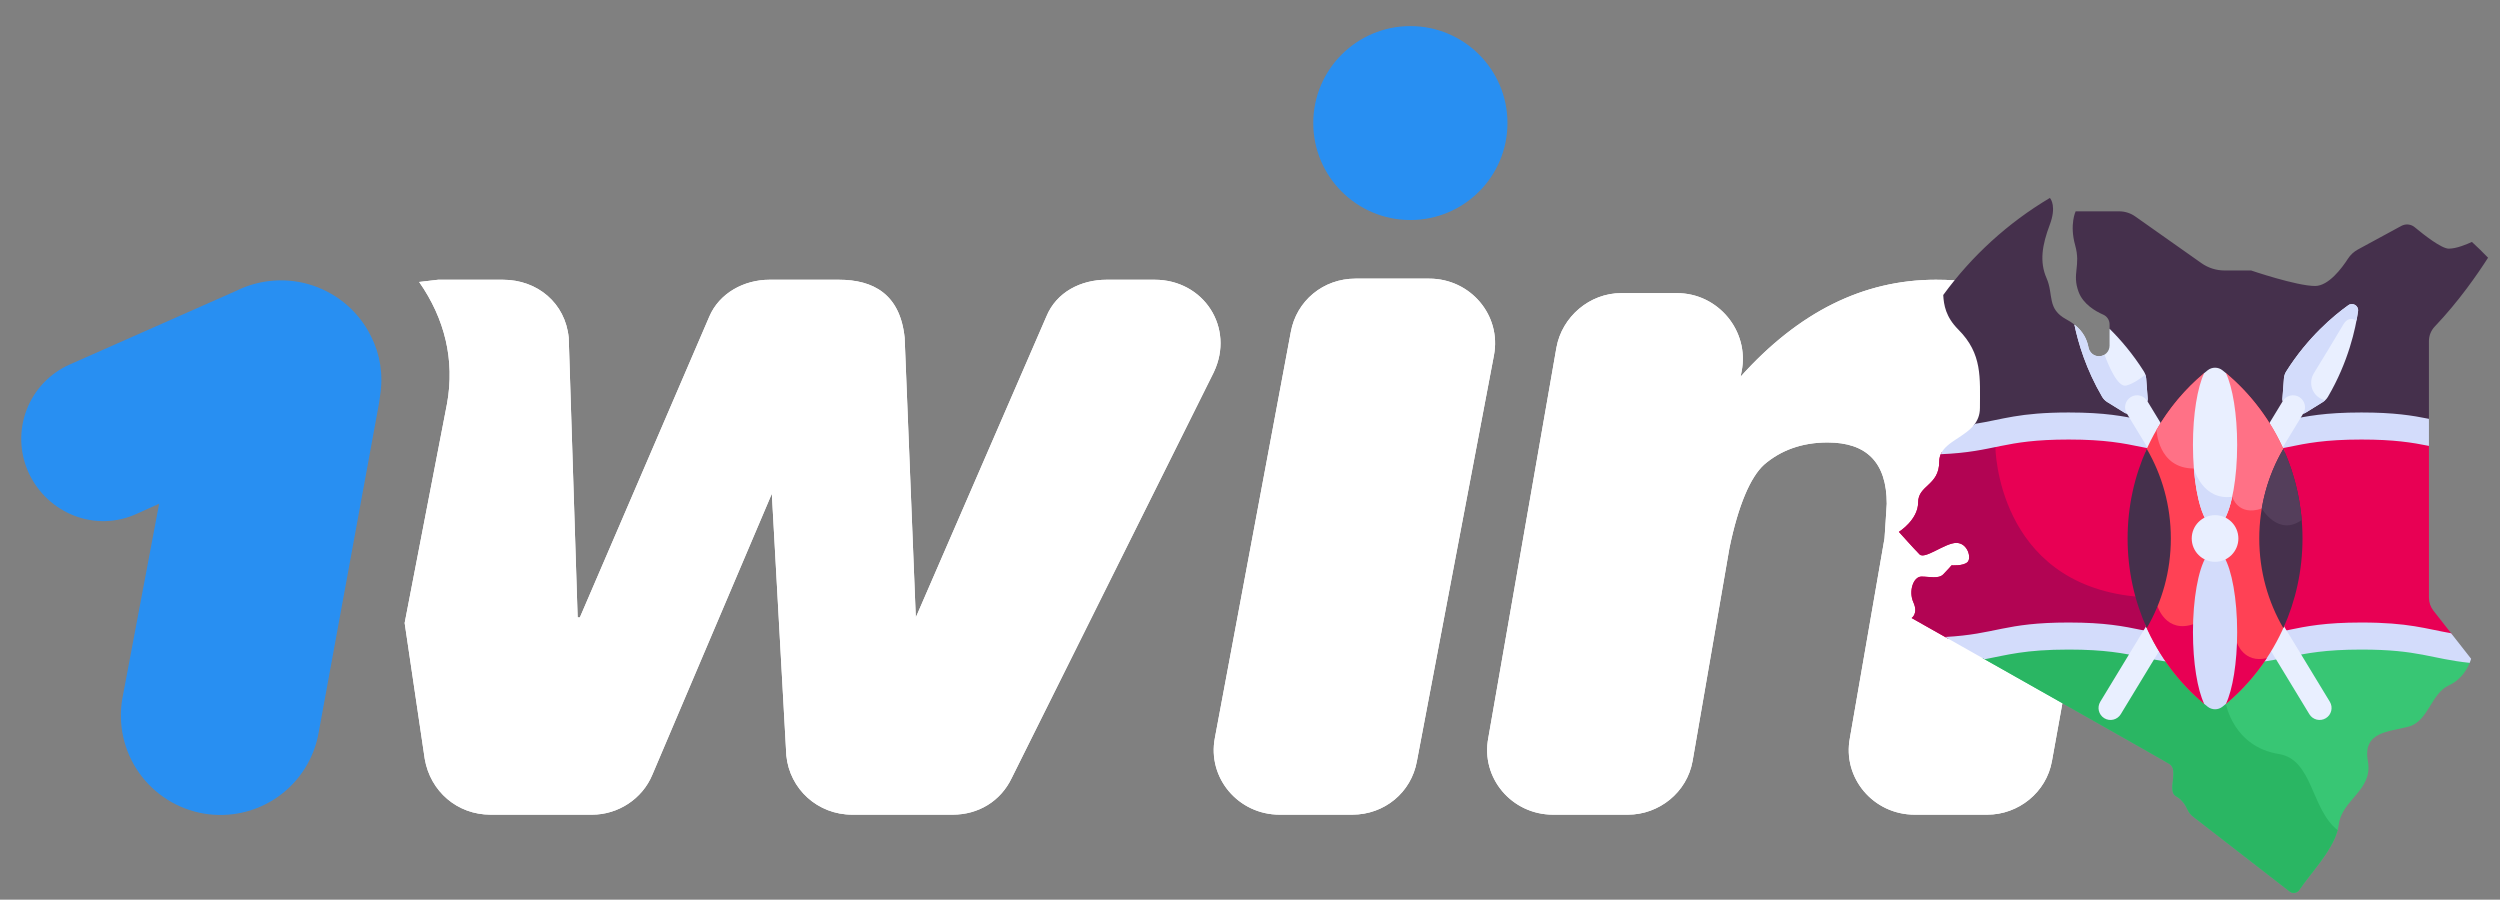 <svg width="314" height="113" viewBox="0 0 314 113" fill="none" xmlns="http://www.w3.org/2000/svg">
<rect x="0" y="0" width="314" height="113" fill="#808080" stroke="none"/>
<g clip-path="url(#clip0_1303_3)">
<path d="M145.022 35.136H138.995C135.771 35.136 132.687 36.676 131.425 39.755L115.025 77.548L113.623 42.415C113.062 36.956 109.698 35.136 105.353 35.136H96.662C93.438 35.136 90.354 36.816 89.093 39.755L72.832 77.548H72.552L71.431 42.415C71.01 38.075 67.506 35.136 63.16 35.136H55.03L52.647 35.416C55.871 40.035 57.133 45.214 56.152 50.673L50.825 78.248L53.348 95.325C54.049 99.384 57.413 102.323 61.618 102.323H74.374C77.598 102.323 80.682 100.364 81.944 97.284L96.942 62.011L98.765 94.905C99.185 99.104 102.689 102.323 107.035 102.323H119.651C122.875 102.323 125.678 100.644 127.08 97.704L152.451 46.754C155.115 41.155 151.19 35.136 145.022 35.136ZM179.505 34.996H170.254C166.189 34.996 162.824 37.796 162.123 41.715L152.592 92.665C151.61 97.704 155.535 102.323 160.722 102.323H169.833C173.898 102.323 177.262 99.524 177.963 95.605L187.635 44.654C188.616 39.615 184.692 34.996 179.505 34.996ZM258.563 39.755C254.779 36.676 249.592 35.136 243.144 35.136C234.033 35.136 225.903 39.195 218.614 47.314L218.754 46.614C219.735 41.575 215.81 36.816 210.624 36.816H203.615C199.69 36.816 196.186 39.755 195.485 43.675L186.934 92.665C185.953 97.704 189.878 102.323 195.064 102.323H204.456C208.381 102.323 211.885 99.524 212.586 95.605L217.212 68.87C218.333 63.411 219.875 59.911 221.557 58.372C223.66 56.552 226.323 55.572 229.547 55.572C234.453 55.572 236.977 58.092 236.977 63.271L236.836 65.51L236.696 67.61L232.351 92.665C231.37 97.704 235.295 102.323 240.481 102.323H249.592C253.517 102.323 257.022 99.524 257.722 95.605L263.61 62.991C264.17 60.191 264.311 57.532 264.311 55.012C264.311 47.874 262.348 42.835 258.563 39.755Z" fill="white"/>
<path d="M145.022 35.136H138.995C135.771 35.136 132.687 36.676 131.425 39.755L115.025 77.548L113.623 42.415C113.062 36.956 109.698 35.136 105.353 35.136H96.662C93.438 35.136 90.354 36.816 89.093 39.755L72.832 77.548H72.552L71.431 42.415C71.01 38.075 67.506 35.136 63.16 35.136H55.03L52.647 35.416C55.871 40.035 57.133 45.214 56.152 50.673L50.825 78.248L53.348 95.325C54.049 99.384 57.413 102.323 61.618 102.323H74.374C77.598 102.323 80.682 100.364 81.944 97.284L96.942 62.011L98.765 94.905C99.185 99.104 102.689 102.323 107.035 102.323H119.651C122.875 102.323 125.678 100.644 127.08 97.704L152.451 46.754C155.115 41.155 151.19 35.136 145.022 35.136ZM179.505 34.996H170.254C166.189 34.996 162.824 37.796 162.123 41.715L152.592 92.665C151.61 97.704 155.535 102.323 160.722 102.323H169.833C173.898 102.323 177.262 99.524 177.963 95.605L187.635 44.654C188.616 39.615 184.692 34.996 179.505 34.996ZM258.563 39.755C254.779 36.676 249.592 35.136 243.144 35.136C234.033 35.136 225.903 39.195 218.614 47.314L218.754 46.614C219.735 41.575 215.81 36.816 210.624 36.816H203.615C199.69 36.816 196.186 39.755 195.485 43.675L186.934 92.665C185.953 97.704 189.878 102.323 195.064 102.323H204.456C208.381 102.323 211.885 99.524 212.586 95.605L217.212 68.87C218.333 63.411 219.875 59.911 221.557 58.372C223.66 56.552 226.323 55.572 229.547 55.572C234.453 55.572 236.977 58.092 236.977 63.271L236.836 65.51L236.696 67.61L232.351 92.665C231.37 97.704 235.295 102.323 240.481 102.323H249.592C253.517 102.323 257.022 99.524 257.722 95.605L263.61 62.991C264.17 60.191 264.311 57.532 264.311 55.012C264.311 47.874 262.348 42.835 258.563 39.755Z" fill="white"/>
<path d="M46.62 42.274C45.888 40.781 44.868 39.447 43.618 38.349C42.368 37.252 40.912 36.412 39.336 35.878C37.759 35.345 36.092 35.128 34.431 35.241C32.77 35.354 31.148 35.794 29.659 36.535L8.773 45.773C7.534 46.319 6.416 47.104 5.484 48.084C4.552 49.064 3.823 50.218 3.341 51.481C2.858 52.744 2.632 54.09 2.674 55.441C2.716 56.791 3.026 58.12 3.586 59.351C5.969 64.53 11.997 66.909 17.183 64.53L19.986 63.27L15.361 87.766C14.803 91.032 15.568 94.387 17.487 97.09C19.406 99.794 22.322 101.626 25.593 102.183C28.865 102.74 32.224 101.976 34.932 100.06C37.639 98.143 39.474 95.232 40.032 91.965L47.601 50.672L47.741 49.693C48.162 47.033 47.741 44.514 46.62 42.274Z" fill="#288FF2"/>
<path d="M177.142 27.634C183.877 27.634 189.337 22.182 189.337 15.456C189.337 8.73 183.877 3.278 177.142 3.278C170.407 3.278 164.947 8.73 164.947 15.456C164.947 22.182 170.407 27.634 177.142 27.634Z" fill="#288FF2"/>
<path d="M296.595 81.397C287.402 81.397 287.402 83.286 278.209 83.286C269.017 83.286 269.017 81.397 259.825 81.397C254.173 81.397 251.996 82.111 249.021 82.661C258.324 87.914 271.672 95.458 272.48 95.951C273.727 96.712 272.122 99.383 273.332 100.022C274.074 100.414 274.512 101.152 274.74 101.664C274.918 102.062 275.204 102.401 275.562 102.649L287.615 111.997C288.007 112.268 288.543 112.161 288.802 111.762C290.128 109.721 293.374 106.48 293.738 103.607C294.149 100.365 298.075 99.299 297.405 95.585C296.736 91.871 300.022 91.932 302.518 91.263C305.014 90.593 305.318 87.122 307.57 86.087C309.294 85.295 310.02 83.753 310.265 83.074C305.388 82.581 303.872 81.397 296.595 81.397Z" fill="#38C674"/>
<path d="M286.223 94.703C280.507 93.79 279.577 88.403 279.577 88.403L275.191 83.206C268.877 82.847 267.882 81.397 259.824 81.397C254.172 81.397 251.995 82.11 249.021 82.66C258.324 87.913 271.671 95.457 272.479 95.95C273.727 96.711 272.122 99.382 273.331 100.021C274.073 100.413 274.511 101.151 274.74 101.663C274.917 102.061 275.203 102.4 275.561 102.648L287.615 111.996C288.006 112.267 288.542 112.16 288.802 111.761C290.028 109.875 292.892 106.963 293.606 104.263C290.258 101.661 290.506 95.387 286.223 94.703Z" fill="#2AB663"/>
<path d="M310.47 30.386C309.906 30.65 308.557 31.231 307.57 31.231C306.654 31.231 304.457 29.512 303.285 28.537C302.813 28.145 302.151 28.081 301.612 28.373L296.154 31.335C295.646 31.61 295.217 32.008 294.903 32.494C294.14 33.679 292.472 35.919 290.77 35.919C288.457 35.919 282.736 33.971 282.736 33.971H279.393C278.36 33.971 277.352 33.651 276.508 33.056L268.187 27.186C267.594 26.767 266.886 26.543 266.16 26.543H260.702C260.702 26.543 259.91 28.187 260.641 30.805C261.371 33.423 260.215 34.336 261.067 36.65C261.639 38.203 263.2 39.098 264.163 39.518C264.649 39.73 264.962 40.209 264.962 40.74V41.291L265.724 44.321L262.528 45.356L260.546 40.77C260.257 40.543 259.927 40.325 259.545 40.12C257.05 38.781 257.963 37.015 257.05 34.945C256.137 32.875 256.502 30.744 257.445 28.248C258.304 25.977 257.601 25.016 257.466 24.861C252.214 27.977 247.653 32.136 244.07 37.054C244.145 38.321 244.379 39.805 245.972 41.399C249.015 44.443 248.68 47.487 248.68 51.231C248.68 52.174 248.356 52.879 247.871 53.455C251.51 52.898 253.473 51.997 259.825 51.997C269.017 51.997 269.017 53.885 278.21 53.885C287.402 53.885 287.402 51.997 296.595 51.997C300.717 51.997 302.991 52.376 305.074 52.795V42.836C305.074 42.158 305.337 41.507 305.804 41.016C308.8 37.87 311.149 34.484 312.5 32.368C311.844 31.686 311.167 31.025 310.47 30.386Z" fill="#45304C"/>
<path d="M296.594 55.018C287.402 55.018 287.402 56.906 278.209 56.906C269.017 56.906 269.017 55.018 259.825 55.018C251.517 55.018 250.717 56.56 243.854 56.857C243.673 57.185 243.567 57.556 243.567 57.989C243.567 61.003 240.92 60.912 240.92 63.104C240.92 65.295 238.5 66.802 238.5 66.802C238.5 66.802 240.44 68.971 241.102 69.633C241.764 70.296 244.298 68.187 245.713 68.187C247.128 68.187 247.653 70.067 247.128 70.592C246.603 71.117 245.119 71.003 245.119 71.003C245.119 71.003 244.663 71.551 244.069 72.145C243.476 72.739 242.335 72.419 241.33 72.419C240.326 72.419 239.687 74.245 240.326 75.661C240.965 77.076 240.098 77.624 240.098 77.624C240.098 77.624 241.884 78.632 244.619 80.176C250.79 79.802 251.836 78.376 259.825 78.376C269.017 78.376 269.017 80.264 278.209 80.264C287.402 80.264 287.402 78.376 296.594 78.376C302.637 78.376 304.708 79.192 308.029 79.751L305.636 76.697C305.272 76.233 305.074 75.66 305.074 75.07V55.816C302.991 55.397 300.717 55.018 296.594 55.018Z" fill="#E80054"/>
<path d="M268.205 74.925C250.762 73.196 250.619 56.153 250.619 56.153C250.392 56.153 250.187 56.13 249.999 56.091C248.339 56.426 246.572 56.739 243.854 56.856C243.673 57.185 243.567 57.556 243.567 57.989C243.567 61.003 240.919 60.911 240.919 63.103C240.919 65.295 238.5 66.802 238.5 66.802C238.5 66.802 240.44 68.971 241.102 69.633C241.764 70.295 244.298 68.187 245.713 68.187C247.128 68.187 247.653 70.067 247.128 70.592C246.603 71.117 245.119 71.003 245.119 71.003C245.119 71.003 244.663 71.551 244.069 72.145C243.476 72.738 242.335 72.419 241.33 72.419C240.326 72.419 239.687 74.245 240.326 75.661C240.965 77.076 240.098 77.624 240.098 77.624C240.098 77.624 241.884 78.632 244.619 80.176C250.79 79.802 251.836 78.376 259.825 78.376C266.542 78.376 268.351 79.384 272.425 79.927L268.205 74.925Z" fill="#B20453"/>
<path d="M296.594 51.808C287.402 51.808 287.402 53.696 278.209 53.696C269.017 53.696 269.017 51.808 259.825 51.808C253.572 51.808 251.572 52.681 248.04 53.24C246.873 54.842 244.455 55.457 243.759 57.05C250.71 56.763 251.479 55.206 259.825 55.206C269.017 55.206 269.017 57.095 278.209 57.095C287.402 57.095 287.402 55.206 296.594 55.206C300.717 55.206 302.991 55.586 305.074 56.005V52.606C302.991 52.187 300.717 51.808 296.594 51.808Z" fill="#D3DCFB"/>
<path d="M278.209 80.076C269.017 80.076 269.017 78.188 259.825 78.188C251.706 78.188 250.758 79.66 244.315 80.004C245.732 80.804 247.426 81.761 249.272 82.803C252.122 82.26 254.333 81.586 259.825 81.586C269.017 81.586 269.017 83.475 278.209 83.475C287.402 83.475 287.402 81.586 296.594 81.586C303.837 81.586 305.374 82.758 310.195 83.255C310.322 82.942 310.37 82.739 310.37 82.739L307.858 79.534C304.636 78.975 302.533 78.188 296.594 78.188C287.402 78.188 287.402 80.076 278.209 80.076Z" fill="#D3DCFB"/>
<path d="M264.684 50.503L266.881 51.863C267.048 51.967 267.259 51.968 267.428 51.866L269.504 50.605C269.672 50.503 269.769 50.315 269.754 50.119L269.561 47.541C269.537 47.228 269.441 46.923 269.274 46.657C267.892 44.462 266.366 42.681 264.962 41.291V43.412C264.962 44.149 264.364 44.747 263.627 44.747C262.973 44.747 262.429 44.27 262.31 43.626C262.136 42.681 261.673 41.654 260.543 40.767C261.026 43.095 262.015 46.392 264.032 49.841C264.191 50.112 264.416 50.338 264.684 50.503Z" fill="#E9EFFF"/>
<path d="M269.754 50.119L269.561 47.541C269.549 47.374 269.514 47.21 269.46 47.052C268.902 47.507 267.958 48.188 267.059 48.424C265.99 48.705 264.814 45.877 264.325 44.549C264.122 44.673 263.884 44.747 263.628 44.747C262.973 44.747 262.43 44.27 262.311 43.626C262.136 42.681 261.674 41.654 260.544 40.767C261.027 43.095 262.015 46.392 264.032 49.841C264.191 50.112 264.417 50.338 264.684 50.504L266.881 51.864C267.049 51.967 267.26 51.968 267.428 51.866L269.504 50.605C269.672 50.503 269.769 50.315 269.754 50.119Z" fill="#D3DCFB"/>
<path d="M287.148 46.657C289.862 42.346 293.13 39.633 294.946 38.337C295.506 37.937 296.269 38.4 296.173 39.082C295.861 41.292 294.962 45.444 292.39 49.84C292.231 50.112 292.005 50.338 291.738 50.503L289.541 51.864C289.374 51.967 289.163 51.968 288.994 51.866L286.918 50.605C286.75 50.503 286.653 50.315 286.668 50.119L286.861 47.541C286.884 47.228 286.98 46.923 287.148 46.657Z" fill="#E9EFFF"/>
<path d="M291.52 50.079C290.331 49.508 289.933 48.005 290.621 46.88C291.686 45.141 293.603 41.999 294.313 40.766C294.811 39.902 295.454 39.975 295.976 40.269C296.059 39.829 296.123 39.431 296.173 39.082C296.269 38.4 295.506 37.937 294.946 38.337C293.13 39.633 289.861 42.346 287.148 46.657C286.981 46.923 286.884 47.227 286.861 47.541L286.668 50.118C286.653 50.315 286.75 50.502 286.918 50.605L288.994 51.866C289.162 51.968 289.373 51.967 289.541 51.863L291.738 50.503C291.847 50.436 291.946 50.356 292.039 50.27C291.851 50.219 291.678 50.154 291.52 50.079Z" fill="#D3DCFB"/>
<path d="M292.627 88.14L286.737 78.436C286.336 79.315 285.889 80.167 285.401 80.99C285.299 81.169 285.195 81.347 285.089 81.523L290.054 89.703C290.486 90.413 291.412 90.64 292.122 90.208C292.833 89.777 293.059 88.851 292.627 88.14Z" fill="#E9EFFF"/>
<path d="M269.685 78.436L263.794 88.14C263.363 88.851 263.589 89.777 264.3 90.209C265.01 90.64 265.936 90.414 266.368 89.703L271.333 81.523C271.227 81.346 271.122 81.167 271.02 80.988C270.532 80.165 270.086 79.314 269.685 78.436Z" fill="#E9EFFF"/>
<path d="M271.543 53.404L269.702 50.372C269.271 49.661 268.345 49.435 267.635 49.866C266.924 50.298 266.698 51.224 267.129 51.935L269.894 56.49C270.376 55.426 270.927 54.394 271.543 53.404Z" fill="#E9EFFF"/>
<path d="M288.787 49.866C288.077 49.435 287.151 49.661 286.72 50.372L284.879 53.404C285.495 54.394 286.046 55.426 286.528 56.49L289.293 51.935C289.724 51.224 289.498 50.298 288.787 49.866Z" fill="#E9EFFF"/>
<path d="M286.953 56.751C285.276 52.882 282.733 49.499 279.577 46.864H276.845C273.689 49.499 271.146 52.882 269.469 56.751C271.258 59.956 272.281 63.672 272.281 67.634C272.281 71.596 271.258 75.312 269.469 78.516C271.146 82.386 273.689 85.769 276.845 88.404H279.577C282.733 85.769 285.276 82.386 286.953 78.516C285.164 75.312 284.141 71.596 284.141 67.634C284.141 63.672 285.165 59.956 286.953 56.751Z" fill="#FF4155"/>
<path d="M280.964 80.724L275.551 78.376C272.041 79.616 270.987 76.149 270.987 76.149L270.459 76.505C270.161 77.195 269.832 77.867 269.469 78.517C271.146 82.386 273.689 85.769 276.845 88.404H279.577C281.547 86.759 283.278 84.823 284.709 82.658C281.828 83.361 280.964 80.724 280.964 80.724Z" fill="#E80054"/>
<path d="M278.211 46.864H276.845C274.466 48.851 272.435 51.263 270.861 53.988C270.861 54.005 271.018 58.843 275.551 58.843C275.551 58.843 276.12 61.583 278.211 62.337V46.864H278.211Z" fill="#FF7186"/>
<path d="M279.577 46.864H279.172L280.364 62.394C280.364 62.394 281.079 64.882 284.076 63.876C284.076 63.876 284.185 64.061 284.386 64.321C284.788 61.601 285.673 59.045 286.953 56.751C285.276 52.882 282.733 49.499 279.577 46.864Z" fill="#FF7186"/>
<path d="M286.788 78.888C288.332 75.468 289.194 71.654 289.194 67.633C289.194 63.612 288.332 59.798 286.788 56.378C284.868 59.666 283.764 63.517 283.764 67.633C283.764 71.75 284.868 75.601 286.788 78.888Z" fill="#45304C"/>
<path d="M289.097 65.31C288.832 62.143 288.032 59.133 286.788 56.378C285.466 58.642 284.53 61.174 284.076 63.876C284.078 63.879 286.156 67.427 289.097 65.31Z" fill="#543E5B"/>
<path d="M269.634 78.888C271.554 75.601 272.658 71.75 272.658 67.633C272.658 63.517 271.554 59.666 269.634 56.378C268.089 59.799 267.227 63.612 267.227 67.633C267.227 71.654 268.089 75.468 269.634 78.888Z" fill="#45304C"/>
<path d="M278.211 65.08C278.615 65.08 279 65.162 279.35 65.31C280.316 63.69 280.987 60.074 280.987 55.873C280.987 52.009 280.419 48.641 279.577 46.864C279.434 46.745 279.289 46.626 279.143 46.51C278.598 46.074 277.824 46.074 277.278 46.51C277.133 46.626 276.988 46.745 276.845 46.864C276.003 48.641 275.434 52.01 275.434 55.873C275.434 60.074 276.106 63.69 277.072 65.31C277.422 65.162 277.807 65.08 278.211 65.08Z" fill="#E9EFFF"/>
<path d="M278.211 70.187C277.807 70.187 277.422 70.105 277.072 69.957C276.107 71.577 275.435 75.194 275.435 79.394C275.435 83.258 276.003 86.627 276.845 88.403C276.989 88.523 277.133 88.641 277.279 88.758C277.824 89.194 278.598 89.194 279.144 88.758C279.289 88.641 279.434 88.523 279.577 88.403C280.419 86.627 280.988 83.258 280.988 79.394C280.988 75.193 280.316 71.577 279.35 69.957C279 70.105 278.615 70.187 278.211 70.187Z" fill="#D3DCFB"/>
<path d="M275.551 58.845C275.783 61.731 276.344 64.089 277.072 65.31C277.422 65.162 277.807 65.081 278.211 65.081C278.615 65.081 279 65.162 279.35 65.31C279.747 64.644 280.093 63.637 280.364 62.394C276.63 62.897 275.56 58.889 275.551 58.845Z" fill="#D3DCFB"/>
<path d="M281.141 67.634C281.141 69.253 279.829 70.565 278.211 70.565C276.593 70.565 275.281 69.253 275.281 67.634C275.281 66.015 276.593 64.703 278.211 64.703C279.829 64.703 281.141 66.015 281.141 67.634Z" fill="#E9EFFF"/>
</g>
<defs>
<clipPath id="clip0_1303_3">
<rect width="313" height="112" fill="white" transform="translate(0.5 0.287)"/>
</clipPath>
</defs>
</svg>
